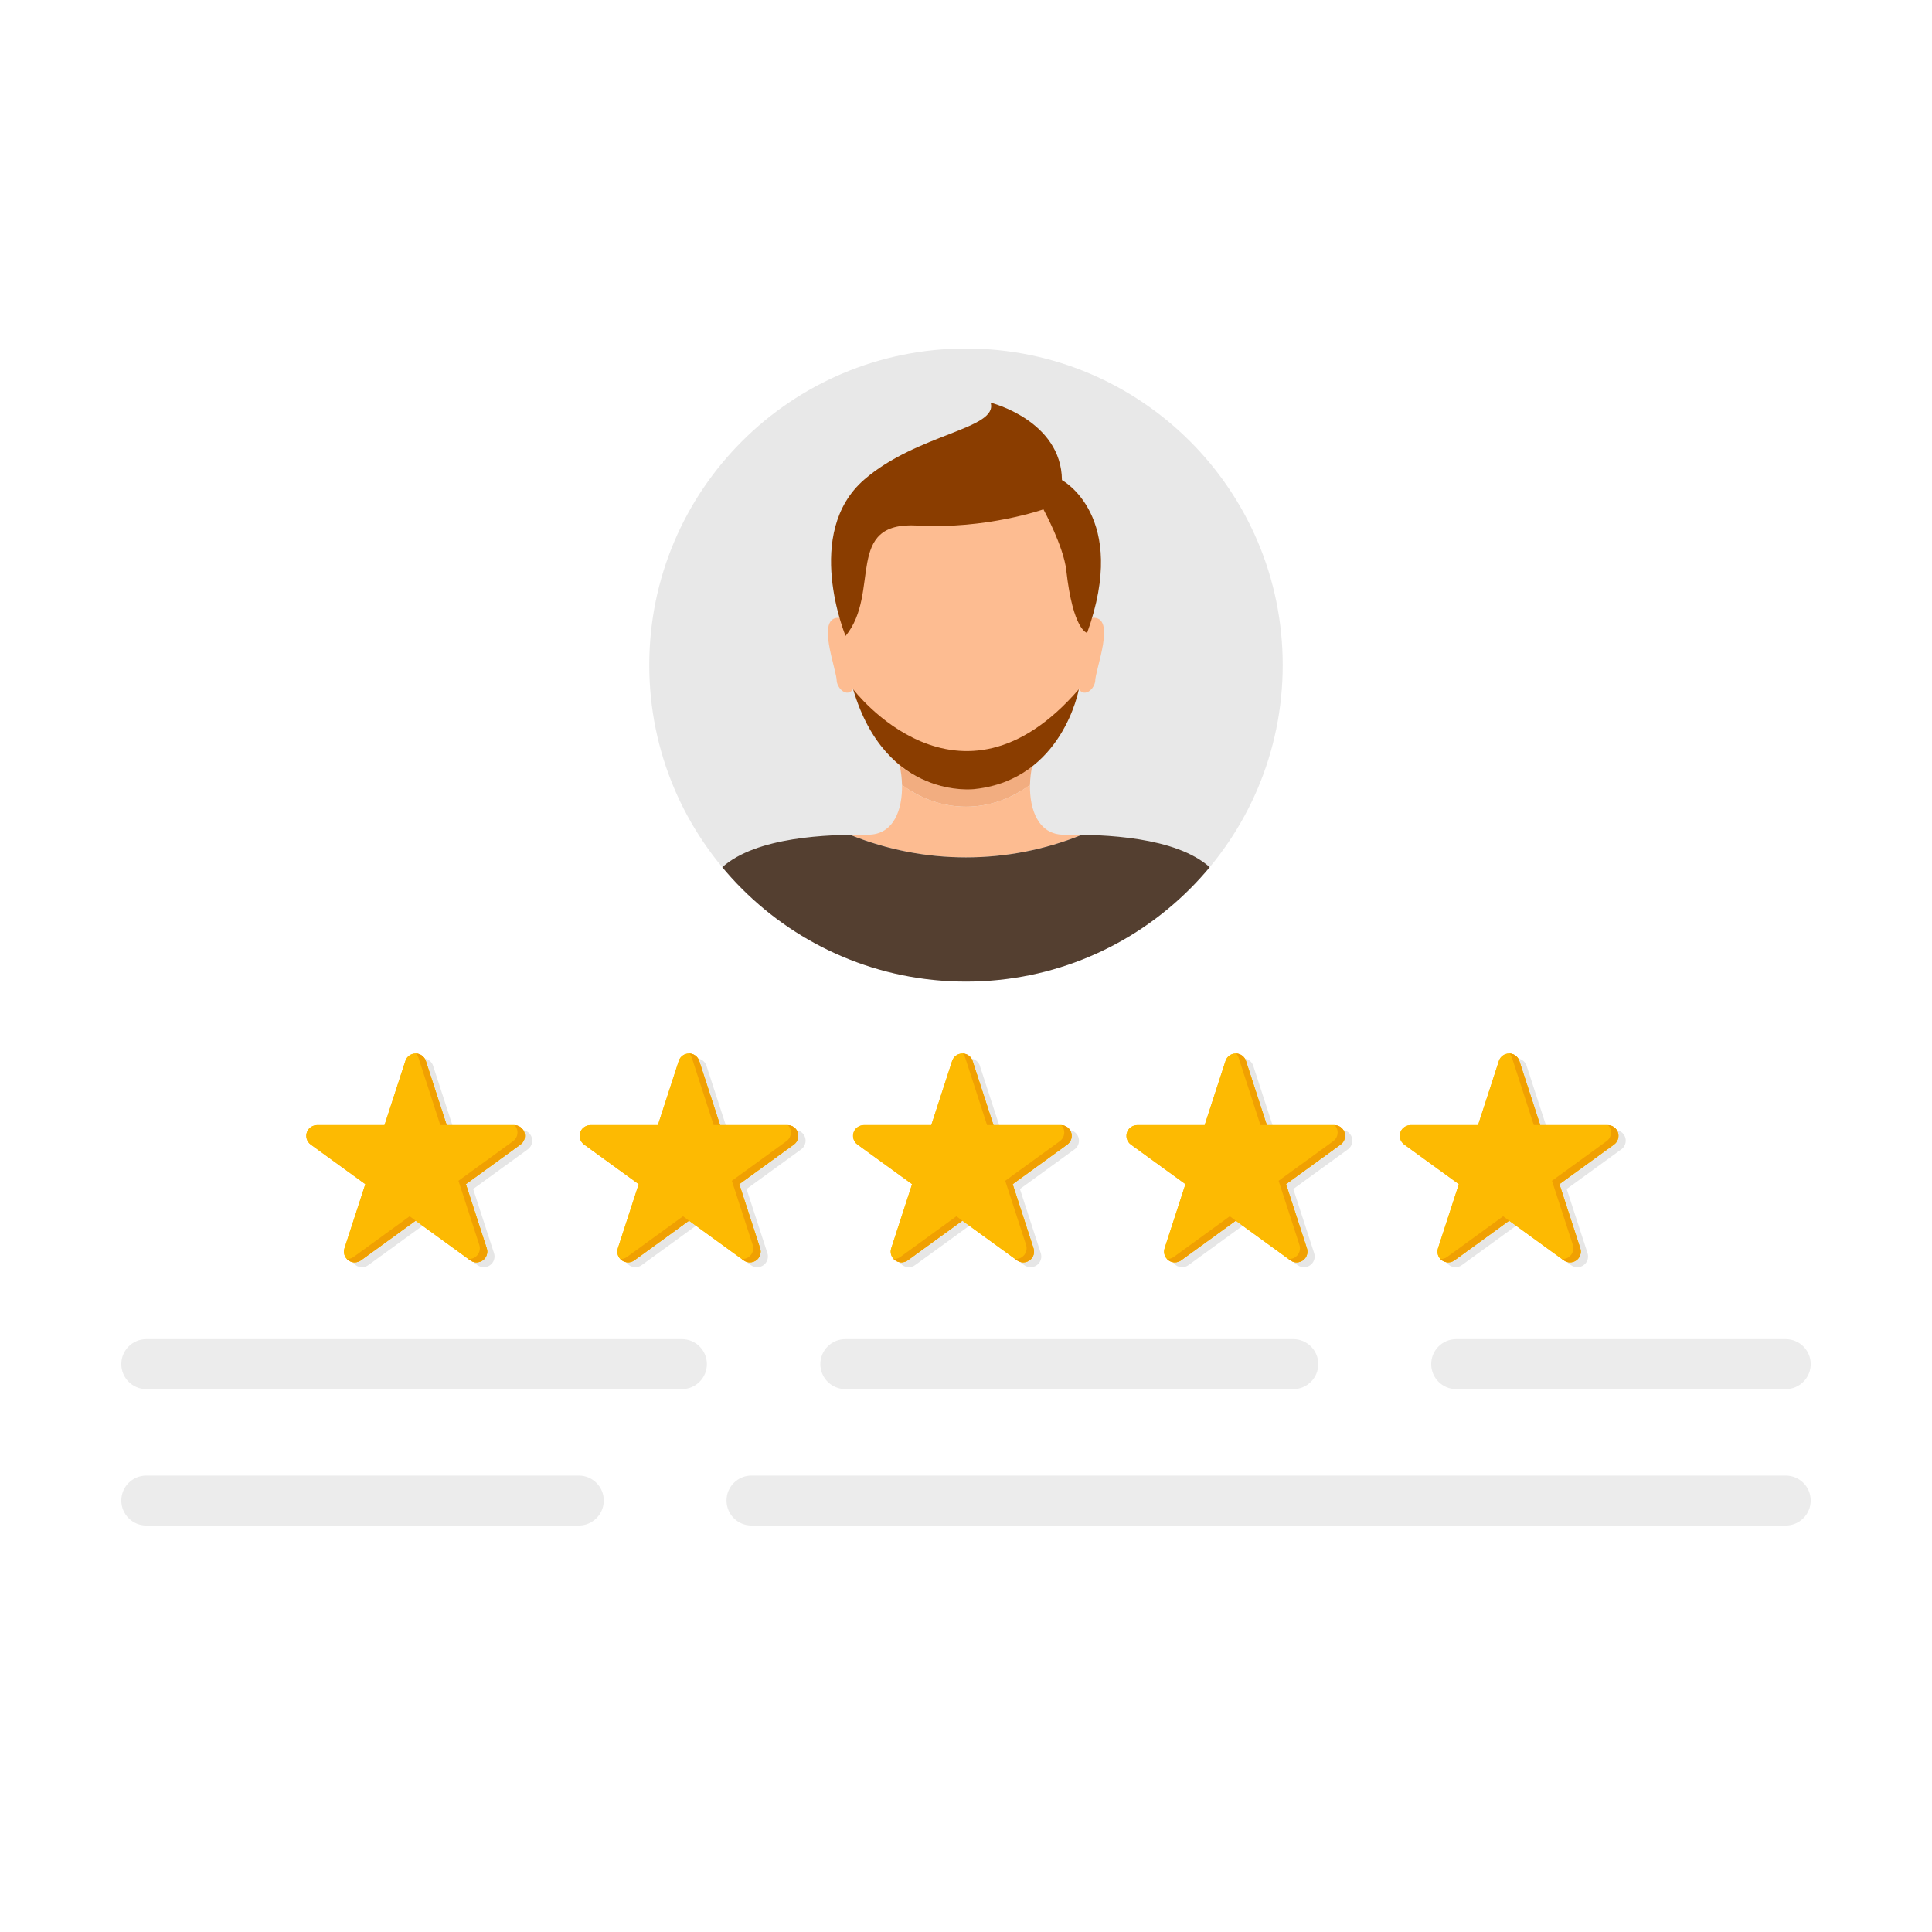 <svg xmlns="http://www.w3.org/2000/svg" xmlns:xlink="http://www.w3.org/1999/xlink" width="800" viewBox="0 0 600 600" height="800" preserveAspectRatio="xMidYMid meet"><defs><clipPath id="687f2d9e67"><path d="M 0 97.75 L 600 97.75 L 600 502 L 0 502 Z M 0 97.75 " clip-rule="nonzero"></path></clipPath><clipPath id="68f80ead70"><path d="M 257 138.5 L 343 138.5 L 343 245.164 L 257 245.164 Z M 257 138.5 " clip-rule="nonzero"></path></clipPath><clipPath id="f0d76fdf85"><path d="M 398.359 206.535 C 398.359 260.828 354.324 304.84 300 304.84 C 245.676 304.84 201.637 260.828 201.637 206.535 C 201.637 152.25 245.676 108.23 300 108.23 C 354.324 108.23 398.359 152.25 398.359 206.535 " clip-rule="nonzero"></path></clipPath><clipPath id="7c743cbd11"><path d="M 279 237 L 321 237 L 321 251 L 279 251 Z M 279 237 " clip-rule="nonzero"></path></clipPath><clipPath id="81642a2882"><path d="M 398.359 206.535 C 398.359 260.828 354.324 304.84 300 304.84 C 245.676 304.84 201.637 260.828 201.637 206.535 C 201.637 152.25 245.676 108.23 300 108.23 C 354.324 108.23 398.359 152.25 398.359 206.535 " clip-rule="nonzero"></path></clipPath><clipPath id="b6da83f077"><path d="M 258.027 125 L 341.973 125 L 341.973 198 L 258.027 198 Z M 258.027 125 " clip-rule="nonzero"></path></clipPath><clipPath id="ddf549005f"><path d="M 398.359 206.535 C 398.359 260.828 354.324 304.84 300 304.84 C 245.676 304.84 201.637 260.828 201.637 206.535 C 201.637 152.25 245.676 108.23 300 108.23 C 354.324 108.23 398.359 152.25 398.359 206.535 " clip-rule="nonzero"></path></clipPath><clipPath id="811c543132"><path d="M 263 243 L 336 243 L 336 266.738 L 263 266.738 Z M 263 243 " clip-rule="nonzero"></path></clipPath><clipPath id="146e67a3bb"><path d="M 398.359 206.535 C 398.359 260.828 354.324 304.84 300 304.84 C 245.676 304.84 201.637 260.828 201.637 206.535 C 201.637 152.25 245.676 108.23 300 108.23 C 354.324 108.23 398.359 152.25 398.359 206.535 " clip-rule="nonzero"></path></clipPath><clipPath id="07db16c277"><path d="M 207.66 259 L 392.34 259 L 392.34 305 L 207.66 305 Z M 207.66 259 " clip-rule="nonzero"></path></clipPath><clipPath id="257a6fda4f"><path d="M 398.359 206.535 C 398.359 260.828 354.324 304.84 300 304.84 C 245.676 304.84 201.637 260.828 201.637 206.535 C 201.637 152.25 245.676 108.23 300 108.23 C 354.324 108.23 398.359 152.25 398.359 206.535 " clip-rule="nonzero"></path></clipPath><clipPath id="1bf272b53a"><path d="M 264.023 214.004 L 335.977 214.004 L 335.977 245.164 L 264.023 245.164 Z M 264.023 214.004 " clip-rule="nonzero"></path></clipPath><clipPath id="82fe183a0e"><path d="M 398.359 206.535 C 398.359 260.828 354.324 304.84 300 304.84 C 245.676 304.84 201.637 260.828 201.637 206.535 C 201.637 152.25 245.676 108.23 300 108.23 C 354.324 108.23 398.359 152.25 398.359 206.535 " clip-rule="nonzero"></path></clipPath></defs><rect x="-60" width="720" fill="#ffffff" y="-60" height="720" fill-opacity="1"></rect><rect x="-60" width="720" fill="#ffffff" y="-60" height="720" fill-opacity="1"></rect><g clip-path="url(#687f2d9e67)"><path fill="#ffffff" d="M 564.836 206.535 L 408.852 206.535 C 408.852 146.457 360.121 97.75 300 97.75 C 239.879 97.75 191.148 146.457 191.148 206.535 L 35.164 206.535 C 15.852 206.535 0.195 222.184 0.195 241.484 L 0.195 467.008 C 0.195 486.305 15.852 501.953 35.164 501.953 L 564.836 501.953 C 584.148 501.953 599.805 486.305 599.805 467.008 L 599.805 241.484 C 599.805 222.184 584.148 206.535 564.836 206.535 " fill-opacity="1" fill-rule="nonzero"></path></g><path fill="#e8e8e8" d="M 398.359 206.535 C 398.359 260.828 354.324 304.84 300 304.84 C 245.676 304.84 201.637 260.828 201.637 206.535 C 201.637 152.25 245.676 108.238 300 108.238 C 354.324 108.238 398.359 152.25 398.359 206.535 " fill-opacity="1" fill-rule="nonzero"></path><g clip-path="url(#68f80ead70)"><g clip-path="url(#f0d76fdf85)"><path fill="#fdbc91" d="M 320.734 237.625 C 327.145 231.824 331.949 223.449 335.043 214.051 C 336.922 216.629 339.77 214.031 340.117 211.625 C 340.086 207.941 346.938 191.227 339.199 191.867 C 339.199 191.867 339.16 191.949 339.102 192.074 C 344.355 120.969 255.59 121.059 260.902 192.109 C 260.832 191.957 260.793 191.867 260.793 191.867 C 253.047 191.25 259.902 207.906 259.867 211.625 C 260.215 214.035 263.074 216.633 264.949 214.039 C 268.047 223.445 272.855 231.824 279.266 237.625 C 285.336 242.328 292.43 245.031 300 245.031 C 307.574 245.031 314.664 242.328 320.734 237.625 " fill-opacity="1" fill-rule="nonzero"></path></g></g><g clip-path="url(#7c743cbd11)"><g clip-path="url(#81642a2882)"><path fill="#f2ad80" d="M 319.871 243.766 C 319.914 241.719 320.16 239.672 320.59 237.762 L 320.734 237.625 C 314.664 242.328 307.574 245.031 300 245.031 C 292.43 245.031 285.336 242.328 279.266 237.625 L 279.41 237.762 C 279.832 239.672 280.082 241.723 280.129 243.766 C 286.004 248.066 292.781 250.527 300 250.527 C 307.219 250.527 313.992 248.066 319.871 243.766 " fill-opacity="1" fill-rule="nonzero"></path></g></g><g clip-path="url(#b6da83f077)"><g clip-path="url(#ddf549005f)"><path fill="#8a3d00" d="M 262.605 197.5 C 262.605 197.5 249.273 165.492 268.422 148.918 C 284.934 134.621 310.09 133.266 307.648 125.055 C 307.648 125.055 329.609 130.535 329.797 149.105 C 329.797 149.105 350.703 160.199 337.617 196.547 C 337.617 196.547 333.242 195.871 331.137 177.074 C 330.309 169.691 324.047 158.18 324.047 158.18 C 324.047 158.18 306.285 164.434 284.852 163.203 C 262.02 161.891 273.68 183.965 262.605 197.5 " fill-opacity="1" fill-rule="nonzero"></path></g></g><g clip-path="url(#811c543132)"><g clip-path="url(#146e67a3bb)"><path fill="#fdbc91" d="M 336 259.246 C 333.891 259.207 331.98 259.215 330.359 259.223 C 322.547 259.227 319.707 251.516 319.871 243.766 C 313.992 248.066 307.219 250.527 300 250.527 C 292.781 250.527 286.004 248.066 280.129 243.766 C 280.293 251.523 277.469 259.215 269.641 259.223 C 268.016 259.215 266.094 259.207 263.98 259.246 C 287.082 268.613 312.918 268.602 336 259.246 " fill-opacity="1" fill-rule="nonzero"></path></g></g><g clip-path="url(#07db16c277)"><g clip-path="url(#257a6fda4f)"><path fill="#543f30" d="M 379.195 273.477 C 371.836 261.398 349.684 259.488 336 259.246 C 312.918 268.602 287.082 268.613 263.98 259.246 C 250.293 259.488 228.16 261.406 220.805 273.477 C 212.312 287.414 207.762 304.84 207.762 304.84 L 392.238 304.84 C 392.238 304.84 387.688 287.414 379.195 273.477 " fill-opacity="1" fill-rule="nonzero"></path></g></g><g clip-path="url(#1bf272b53a)"><g clip-path="url(#82fe183a0e)"><path fill="#8a3d00" d="M 302.727 245.051 C 302.727 245.051 275.125 248.684 264.949 214.039 C 264.949 214.039 297.664 257.27 335.043 214.051 C 335.043 214.051 330.012 242.113 302.727 245.051 " fill-opacity="1" fill-rule="nonzero"></path></g></g><path fill="#ececec" d="M 179.746 473.766 L 45.434 473.766 C 41.148 473.766 37.672 470.293 37.672 466.008 C 37.672 461.719 41.148 458.25 45.434 458.25 L 179.746 458.25 C 184.031 458.25 187.508 461.719 187.508 466.008 C 187.508 470.293 184.031 473.766 179.746 473.766 " fill-opacity="1" fill-rule="nonzero"></path><path fill="#ececec" d="M 554.566 473.766 L 233.387 473.766 C 229.102 473.766 225.625 470.293 225.625 466.008 C 225.625 461.719 229.102 458.25 233.387 458.25 L 554.566 458.25 C 558.852 458.25 562.332 461.719 562.332 466.008 C 562.332 470.293 558.852 473.766 554.566 473.766 " fill-opacity="1" fill-rule="nonzero"></path><path fill="#ececec" d="M 401.633 431.402 L 262.527 431.402 C 258.242 431.402 254.766 427.93 254.766 423.645 C 254.766 419.363 258.242 415.883 262.527 415.883 L 401.633 415.883 C 405.922 415.883 409.402 419.363 409.402 423.645 C 409.402 427.93 405.922 431.402 401.633 431.402 " fill-opacity="1" fill-rule="nonzero"></path><path fill="#ececec" d="M 211.77 431.402 L 45.434 431.402 C 41.148 431.402 37.672 427.93 37.672 423.645 C 37.672 419.363 41.148 415.883 45.434 415.883 L 211.77 415.883 C 216.055 415.883 219.531 419.363 219.531 423.645 C 219.531 427.93 216.055 431.402 211.77 431.402 " fill-opacity="1" fill-rule="nonzero"></path><path fill="#ececec" d="M 554.566 431.402 L 452.234 431.402 C 447.945 431.402 444.473 427.93 444.473 423.645 C 444.473 419.363 447.945 415.883 452.234 415.883 L 554.566 415.883 C 558.852 415.883 562.332 419.363 562.332 423.645 C 562.332 427.93 558.852 431.402 554.566 431.402 " fill-opacity="1" fill-rule="nonzero"></path><path fill="#e6e6e6" d="M 164.578 356.289 L 164.672 356.164 L 164.738 356.066 L 164.816 355.934 L 164.871 355.832 L 164.941 355.695 L 164.996 355.59 L 165.051 355.453 L 165.094 355.34 L 165.137 355.199 L 165.168 355.082 L 165.207 354.938 L 165.23 354.82 L 165.246 354.668 L 165.262 354.555 L 165.27 354.395 L 165.273 354.281 L 165.27 354.113 L 165.27 354.012 L 165.246 353.805 L 165.238 353.738 L 165.188 353.469 L 165.168 353.398 L 165.117 353.215 L 165.113 353.199 L 165.078 353.113 L 165.008 352.938 L 165 352.91 L 164.953 352.812 L 164.906 352.711 L 164.844 352.605 L 164.77 352.48 L 164.746 352.441 C 164.16 351.539 163.172 350.953 162.066 350.91 L 162.07 350.918 L 161.855 350.91 L 140.988 350.91 L 140.977 350.902 L 134.504 330.988 L 134.414 330.738 L 134.301 330.5 L 134.25 330.41 L 134.176 330.273 L 134.113 330.184 L 134.031 330.066 L 133.961 329.973 L 133.875 329.863 L 133.793 329.773 L 133.703 329.672 L 133.613 329.586 L 133.516 329.5 L 133.422 329.422 L 133.316 329.34 L 133.215 329.27 L 133.105 329.199 L 133 329.133 L 132.887 329.07 L 132.773 329.016 L 132.656 328.961 L 132.535 328.914 L 132.418 328.871 L 132.297 328.828 L 132.172 328.793 L 132.043 328.762 L 131.918 328.738 L 131.785 328.723 L 131.66 328.703 L 131.527 328.691 L 131.457 328.688 L 131.332 328.684 C 129.883 328.684 128.602 329.617 128.156 330.988 L 121.684 350.902 L 121.672 350.91 L 100.805 350.91 C 99.457 350.91 98.199 351.676 97.66 352.91 C 97.027 354.363 97.5 356.035 98.758 356.945 L 115.711 369.254 L 115.715 369.266 L 109.234 389.18 C 108.855 390.355 109.16 391.621 109.984 392.5 L 110.004 392.516 L 110.164 392.672 L 110.219 392.723 L 110.449 392.906 C 111.621 393.758 113.203 393.758 114.375 392.906 L 131.324 380.602 L 131.336 380.602 L 147.715 392.492 L 148.285 392.906 C 148.871 393.332 149.559 393.547 150.246 393.547 C 150.938 393.547 151.625 393.332 152.211 392.906 C 153.383 392.059 153.867 390.551 153.422 389.18 L 146.949 369.266 L 146.949 369.254 L 163.902 356.945 L 164.117 356.77 L 164.188 356.707 L 164.32 356.582 L 164.395 356.5 L 164.508 356.379 L 164.578 356.289 " fill-opacity="1" fill-rule="nonzero"></path><path fill="#fdba02" d="M 162.738 351.406 C 162.203 350.172 160.941 349.406 159.594 349.406 L 138.73 349.406 L 138.719 349.398 L 132.242 329.484 C 131.797 328.113 130.516 327.18 129.07 327.18 C 127.621 327.18 126.344 328.113 125.895 329.484 L 119.418 349.398 L 119.41 349.406 L 98.547 349.406 C 97.195 349.406 95.938 350.172 95.398 351.406 C 94.77 352.859 95.238 354.531 96.5 355.445 L 113.445 367.746 L 113.453 367.762 L 106.977 387.672 C 106.527 389.047 107.02 390.555 108.188 391.402 C 109.355 392.25 110.941 392.25 112.113 391.402 L 129.066 379.094 L 129.074 379.094 L 146.027 391.402 C 146.609 391.828 147.297 392.039 147.984 392.039 C 148.672 392.039 149.363 391.828 149.949 391.402 C 151.117 390.555 151.605 389.047 151.16 387.672 L 144.688 367.762 L 144.691 367.746 L 161.641 355.445 C 162.895 354.531 163.367 352.859 162.738 351.406 " fill-opacity="1" fill-rule="nonzero"></path><path fill="#fdba02" d="M 162.738 351.406 C 162.203 350.172 160.941 349.406 159.594 349.406 L 138.73 349.406 L 138.719 349.398 L 132.242 329.484 C 131.797 328.113 130.516 327.18 129.07 327.18 C 127.621 327.18 126.344 328.113 125.895 329.484 L 119.418 349.398 L 119.41 349.406 L 98.547 349.406 C 97.195 349.406 95.938 350.172 95.398 351.406 C 94.77 352.859 95.238 354.531 96.5 355.445 L 113.445 367.746 L 113.453 367.762 L 106.977 387.672 C 106.527 389.047 107.02 390.555 108.188 391.402 C 109.355 392.25 110.941 392.25 112.113 391.402 L 129.066 379.094 L 129.074 379.094 L 146.027 391.402 C 146.609 391.828 147.297 392.039 147.984 392.039 C 148.672 392.039 149.363 391.828 149.949 391.402 C 151.117 390.555 151.605 389.047 151.16 387.672 L 144.688 367.762 L 144.691 367.746 L 161.641 355.445 C 162.895 354.531 163.367 352.859 162.738 351.406 " fill-opacity="1" fill-rule="nonzero"></path><path fill="#f0a002" d="M 127.219 377.719 L 109.812 390.359 C 109.191 390.809 108.453 391.02 107.723 390.996 C 107.863 391.141 108.016 391.281 108.188 391.402 C 109.355 392.25 110.941 392.25 112.113 391.402 L 129.07 379.09 L 127.219 377.719 " fill-opacity="1" fill-rule="nonzero"></path><path fill="#f0a002" d="M 129.941 328.441 L 136.738 349.41 L 138.719 349.406 L 132.242 329.484 C 131.809 328.148 130.59 327.238 129.195 327.184 C 129.527 327.531 129.785 327.961 129.941 328.441 " fill-opacity="1" fill-rule="nonzero"></path><path fill="#f0a002" d="M 162.855 351.711 C 162.418 350.379 161.199 349.461 159.809 349.41 C 160.137 349.762 160.398 350.188 160.555 350.668 C 161 352.039 160.512 353.547 159.34 354.395 L 142.383 366.707 L 148.859 386.629 C 149.312 388.004 148.82 389.508 147.648 390.359 C 147.062 390.785 146.375 390.996 145.684 390.996 L 145.449 390.984 L 146.027 391.402 C 146.609 391.828 147.297 392.039 147.984 392.039 C 148.672 392.039 149.363 391.828 149.949 391.402 C 151.117 390.555 151.605 389.047 151.16 387.672 L 144.684 367.75 L 161.641 355.445 C 162.812 354.59 163.297 353.09 162.855 351.711 " fill-opacity="1" fill-rule="nonzero"></path><path fill="#e6e6e6" d="M 249.477 356.289 L 249.57 356.164 L 249.637 356.066 L 249.719 355.934 L 249.773 355.832 L 249.844 355.695 L 249.895 355.59 L 249.953 355.453 L 249.992 355.34 L 250.035 355.199 L 250.07 355.082 L 250.105 354.938 L 250.129 354.82 L 250.148 354.668 L 250.164 354.555 L 250.172 354.395 L 250.176 354.281 L 250.172 354.113 L 250.172 354.012 L 250.148 353.805 L 250.141 353.738 L 250.086 353.469 L 250.07 353.398 L 250.016 353.215 L 250.008 353.199 L 249.977 353.113 L 249.91 352.938 L 249.898 352.91 L 249.852 352.812 L 249.805 352.711 L 249.746 352.605 L 249.672 352.48 L 249.648 352.441 C 249.062 351.539 248.074 350.953 246.969 350.91 L 246.973 350.918 L 246.758 350.91 L 225.887 350.91 L 225.879 350.902 L 219.402 330.988 L 219.316 330.738 L 219.203 330.5 L 219.152 330.41 L 219.078 330.273 L 219.016 330.184 L 218.93 330.066 L 218.859 329.973 L 218.773 329.863 L 218.691 329.773 L 218.602 329.672 L 218.516 329.586 L 218.414 329.5 L 218.32 329.422 L 218.219 329.34 L 218.117 329.27 L 218.008 329.199 L 217.902 329.133 L 217.789 329.07 L 217.676 329.016 L 217.559 328.961 L 217.438 328.914 L 217.32 328.871 L 217.191 328.828 L 217.07 328.793 L 216.945 328.762 L 216.816 328.738 L 216.688 328.723 L 216.562 328.703 L 216.43 328.691 L 216.359 328.688 L 216.227 328.684 C 214.785 328.684 213.5 329.617 213.059 330.988 L 206.582 350.902 L 206.574 350.91 L 185.703 350.91 C 184.355 350.91 183.102 351.676 182.562 352.91 C 181.93 354.363 182.402 356.035 183.656 356.945 L 200.609 369.254 L 200.609 369.266 L 194.137 389.18 C 193.758 390.355 194.062 391.621 194.887 392.5 L 194.906 392.516 L 195.062 392.672 L 195.121 392.723 L 195.348 392.906 C 196.52 393.758 198.105 393.758 199.273 392.906 L 216.223 380.602 L 216.238 380.602 L 232.613 392.492 L 233.188 392.906 C 233.77 393.332 234.461 393.547 235.148 393.547 C 235.836 393.547 236.527 393.332 237.109 392.906 C 238.277 392.059 238.77 390.551 238.324 389.18 L 231.852 369.266 L 231.852 369.254 L 248.805 356.945 L 249.02 356.77 L 249.09 356.707 L 249.219 356.582 L 249.297 356.5 L 249.406 356.379 L 249.477 356.289 " fill-opacity="1" fill-rule="nonzero"></path><path fill="#fdba02" d="M 247.637 351.406 C 247.102 350.172 245.844 349.406 244.492 349.406 L 223.629 349.406 L 223.621 349.398 L 217.141 329.484 C 216.695 328.113 215.418 327.18 213.969 327.18 C 212.523 327.18 211.238 328.113 210.793 329.484 L 204.32 349.398 L 204.312 349.406 L 183.445 349.406 C 182.098 349.406 180.836 350.172 180.297 351.406 C 179.672 352.859 180.141 354.531 181.398 355.445 L 198.348 367.746 L 198.352 367.762 L 191.879 387.672 C 191.43 389.047 191.922 390.555 193.09 391.402 C 194.258 392.25 195.84 392.25 197.012 391.402 L 213.965 379.094 L 213.977 379.094 L 230.922 391.402 C 231.508 391.828 232.199 392.039 232.887 392.039 C 233.574 392.039 234.262 391.828 234.848 391.402 C 236.02 390.555 236.508 389.047 236.062 387.672 L 229.59 367.762 L 229.594 367.746 L 246.543 355.445 C 247.797 354.531 248.27 352.859 247.637 351.406 " fill-opacity="1" fill-rule="nonzero"></path><path fill="#fdba02" d="M 247.637 351.406 C 247.102 350.172 245.844 349.406 244.492 349.406 L 223.629 349.406 L 223.621 349.398 L 217.141 329.484 C 216.695 328.113 215.418 327.18 213.969 327.18 C 212.523 327.18 211.238 328.113 210.793 329.484 L 204.32 349.398 L 204.312 349.406 L 183.445 349.406 C 182.098 349.406 180.836 350.172 180.297 351.406 C 179.672 352.859 180.141 354.531 181.398 355.445 L 198.348 367.746 L 198.352 367.762 L 191.879 387.672 C 191.43 389.047 191.922 390.555 193.09 391.402 C 194.258 392.25 195.84 392.25 197.012 391.402 L 213.965 379.094 L 213.977 379.094 L 230.922 391.402 C 231.508 391.828 232.199 392.039 232.887 392.039 C 233.574 392.039 234.262 391.828 234.848 391.402 C 236.02 390.555 236.508 389.047 236.062 387.672 L 229.59 367.762 L 229.594 367.746 L 246.543 355.445 C 247.797 354.531 248.27 352.859 247.637 351.406 " fill-opacity="1" fill-rule="nonzero"></path><path fill="#f0a002" d="M 212.121 377.719 L 194.711 390.359 C 194.094 390.809 193.355 391.02 192.625 390.996 C 192.766 391.141 192.918 391.281 193.09 391.402 C 194.258 392.25 195.84 392.25 197.012 391.402 L 213.969 379.09 L 212.121 377.719 " fill-opacity="1" fill-rule="nonzero"></path><path fill="#f0a002" d="M 214.84 328.441 L 221.637 349.41 L 223.621 349.406 L 217.141 329.484 C 216.711 328.148 215.492 327.238 214.098 327.184 C 214.43 327.531 214.688 327.961 214.84 328.441 " fill-opacity="1" fill-rule="nonzero"></path><path fill="#f0a002" d="M 247.754 351.711 C 247.32 350.379 246.102 349.461 244.711 349.41 C 245.039 349.762 245.301 350.188 245.453 350.668 C 245.898 352.039 245.414 353.547 244.242 354.395 L 227.285 366.707 L 233.762 386.629 C 234.207 388.004 233.719 389.508 232.547 390.359 C 231.965 390.785 231.273 390.996 230.586 390.996 L 230.352 390.984 L 230.922 391.402 C 231.508 391.828 232.199 392.039 232.887 392.039 C 233.574 392.039 234.262 391.828 234.848 391.402 C 236.02 390.555 236.508 389.047 236.062 387.672 L 229.582 367.75 L 246.543 355.445 C 247.711 354.59 248.199 353.09 247.754 351.711 " fill-opacity="1" fill-rule="nonzero"></path><path fill="#e6e6e6" d="M 334.379 356.289 L 334.473 356.164 L 334.539 356.066 L 334.617 355.934 L 334.676 355.832 L 334.746 355.695 L 334.797 355.59 L 334.852 355.453 L 334.895 355.34 L 334.938 355.199 L 334.969 355.082 L 335.004 354.938 L 335.031 354.82 L 335.051 354.668 L 335.062 354.555 L 335.074 354.395 L 335.078 354.281 L 335.074 354.113 L 335.066 354.012 L 335.051 353.805 L 335.039 353.738 L 334.988 353.469 L 334.965 353.398 L 334.914 353.215 L 334.91 353.199 L 334.879 353.113 L 334.809 352.938 L 334.801 352.91 L 334.754 352.812 L 334.703 352.711 L 334.645 352.605 L 334.57 352.48 L 334.547 352.441 C 333.961 351.539 332.969 350.953 331.867 350.91 L 331.871 350.918 L 331.656 350.91 L 310.789 350.91 L 310.777 350.902 L 304.305 330.988 L 304.215 330.738 L 304.172 330.66 L 304.105 330.5 L 304.051 330.41 L 303.977 330.273 L 303.918 330.184 L 303.832 330.066 L 303.762 329.973 L 303.672 329.863 L 303.594 329.773 L 303.504 329.672 L 303.414 329.586 L 303.316 329.5 L 303.223 329.422 L 303.121 329.34 L 302.91 329.199 L 302.801 329.133 L 302.688 329.07 L 302.57 329.016 L 302.461 328.961 L 302.336 328.914 L 302.219 328.871 L 302.094 328.828 L 301.973 328.793 L 301.844 328.762 L 301.719 328.738 L 301.59 328.723 L 301.461 328.703 L 301.324 328.691 L 301.262 328.688 L 301.129 328.684 C 299.688 328.684 298.402 329.617 297.957 330.988 L 291.484 350.902 L 291.473 350.91 L 270.605 350.91 C 269.258 350.91 268 351.676 267.461 352.91 C 266.828 354.363 267.301 356.035 268.559 356.945 L 285.512 369.254 L 285.512 369.266 L 279.035 389.18 C 278.656 390.355 278.961 391.621 279.785 392.5 L 279.805 392.516 L 279.965 392.672 L 280.02 392.723 L 280.25 392.906 C 281.422 393.758 283.004 393.758 284.176 392.906 L 301.125 380.602 L 301.137 380.602 L 317.516 392.492 L 318.086 392.906 C 318.672 393.332 319.359 393.547 320.051 393.547 C 320.738 393.547 321.426 393.332 322.012 392.906 C 323.18 392.059 323.672 390.551 323.223 389.18 L 316.75 369.266 L 316.75 369.254 L 333.703 356.945 L 333.922 356.77 L 333.992 356.707 L 334.121 356.582 L 334.195 356.5 L 334.305 356.379 L 334.379 356.289 " fill-opacity="1" fill-rule="nonzero"></path><path fill="#fdba02" d="M 332.539 351.406 C 332.004 350.172 330.742 349.406 329.395 349.406 L 308.527 349.406 L 308.52 349.398 L 302.043 329.484 C 301.598 328.113 300.32 327.18 298.871 327.18 C 297.422 327.18 296.141 328.113 295.695 329.484 L 289.223 349.398 L 289.211 349.406 L 268.348 349.406 C 267 349.406 265.738 350.172 265.199 351.406 C 264.566 352.859 265.039 354.531 266.297 355.445 L 283.25 367.746 L 283.254 367.762 L 276.777 387.672 C 276.328 389.047 276.82 390.555 277.988 391.402 C 279.16 392.25 280.742 392.25 281.914 391.402 L 298.867 379.094 L 298.875 379.094 L 315.824 391.402 C 316.41 391.828 317.098 392.039 317.785 392.039 C 318.477 392.039 319.164 391.828 319.75 391.402 C 320.922 390.555 321.406 389.047 320.961 387.672 L 314.488 367.762 L 314.492 367.746 L 331.441 355.445 C 332.699 354.531 333.172 352.859 332.539 351.406 " fill-opacity="1" fill-rule="nonzero"></path><path fill="#fdba02" d="M 332.539 351.406 C 332.004 350.172 330.742 349.406 329.395 349.406 L 308.527 349.406 L 308.52 349.398 L 302.043 329.484 C 301.598 328.113 300.32 327.18 298.871 327.18 C 297.422 327.18 296.141 328.113 295.695 329.484 L 289.223 349.398 L 289.211 349.406 L 268.348 349.406 C 267 349.406 265.738 350.172 265.199 351.406 C 264.566 352.859 265.039 354.531 266.297 355.445 L 283.25 367.746 L 283.254 367.762 L 276.777 387.672 C 276.328 389.047 276.82 390.555 277.988 391.402 C 279.16 392.25 280.742 392.25 281.914 391.402 L 298.867 379.094 L 298.875 379.094 L 315.824 391.402 C 316.41 391.828 317.098 392.039 317.785 392.039 C 318.477 392.039 319.164 391.828 319.75 391.402 C 320.922 390.555 321.406 389.047 320.961 387.672 L 314.488 367.762 L 314.492 367.746 L 331.441 355.445 C 332.699 354.531 333.172 352.859 332.539 351.406 " fill-opacity="1" fill-rule="nonzero"></path><path fill="#f0a002" d="M 297.02 377.719 L 279.613 390.359 C 278.992 390.809 278.254 391.02 277.523 390.996 C 277.664 391.141 277.82 391.281 277.988 391.402 C 279.16 392.25 280.742 392.25 281.914 391.402 L 298.871 379.09 L 297.02 377.719 " fill-opacity="1" fill-rule="nonzero"></path><path fill="#f0a002" d="M 299.742 328.441 L 306.539 349.41 L 308.52 349.406 L 302.043 329.484 C 301.613 328.148 300.391 327.238 298.996 327.184 C 299.332 327.531 299.586 327.961 299.742 328.441 " fill-opacity="1" fill-rule="nonzero"></path><path fill="#f0a002" d="M 332.656 351.711 C 332.219 350.379 331 349.461 329.605 349.41 C 329.938 349.762 330.199 350.188 330.355 350.668 C 330.801 352.039 330.312 353.547 329.141 354.395 L 312.184 366.707 L 318.664 386.629 C 319.109 388.004 318.621 389.508 317.449 390.359 C 316.863 390.785 316.176 390.996 315.488 390.996 L 315.254 390.984 L 315.824 391.402 C 316.41 391.828 317.098 392.039 317.785 392.039 C 318.477 392.039 319.164 391.828 319.75 391.402 C 320.922 390.555 321.406 389.047 320.961 387.672 L 314.484 367.75 L 331.441 355.445 C 332.613 354.59 333.102 353.09 332.656 351.711 " fill-opacity="1" fill-rule="nonzero"></path><path fill="#e6e6e6" d="M 419.281 356.289 L 419.375 356.164 L 419.438 356.066 L 419.52 355.934 L 419.574 355.832 L 419.645 355.695 L 419.695 355.59 L 419.754 355.453 L 419.797 355.34 L 419.836 355.199 L 419.871 355.082 L 419.902 354.938 L 419.93 354.82 L 419.949 354.668 L 419.965 354.555 L 419.973 354.395 L 419.977 354.281 L 419.973 354.113 L 419.969 354.012 L 419.949 353.805 L 419.941 353.738 L 419.891 353.469 L 419.867 353.398 L 419.812 353.215 L 419.809 353.199 L 419.781 353.113 L 419.711 352.938 L 419.703 352.91 L 419.656 352.812 L 419.602 352.711 L 419.547 352.605 L 419.473 352.48 L 419.449 352.441 C 418.863 351.539 417.871 350.953 416.77 350.91 L 416.773 350.918 L 416.559 350.91 L 395.688 350.91 L 395.68 350.902 L 389.207 330.988 L 389.117 330.738 L 389.074 330.66 L 389.004 330.5 L 388.953 330.41 L 388.879 330.273 L 388.816 330.184 L 388.734 330.066 L 388.664 329.973 L 388.574 329.863 L 388.492 329.773 L 388.406 329.672 L 388.316 329.586 L 388.219 329.5 L 388.117 329.422 L 388.016 329.34 L 387.918 329.27 L 387.809 329.199 L 387.703 329.133 L 387.59 329.07 L 387.473 329.016 L 387.359 328.961 L 387.238 328.914 L 387.121 328.871 L 387 328.828 L 386.871 328.793 L 386.746 328.762 L 386.621 328.738 L 386.488 328.723 L 386.363 328.703 L 386.227 328.691 L 386.16 328.688 L 386.031 328.684 C 384.586 328.684 383.305 329.617 382.859 330.988 L 376.379 350.902 L 376.375 350.91 L 355.508 350.91 C 354.156 350.91 352.902 351.676 352.363 352.91 C 351.73 354.363 352.203 356.035 353.457 356.945 L 370.41 369.254 L 370.41 369.266 L 363.938 389.18 C 363.559 390.355 363.863 391.621 364.688 392.5 L 364.684 392.5 L 364.707 392.516 L 364.867 392.672 L 364.922 392.723 L 365.152 392.906 C 366.324 393.758 367.906 393.758 369.078 392.906 L 386.023 380.602 L 386.039 380.602 L 402.414 392.492 L 402.988 392.906 C 403.574 393.332 404.262 393.547 404.949 393.547 C 405.641 393.547 406.328 393.332 406.914 392.906 C 408.086 392.059 408.57 390.551 408.121 389.18 L 401.652 369.266 L 401.652 369.254 L 418.605 356.945 L 418.824 356.77 L 419.023 356.582 L 419.098 356.5 L 419.203 356.379 L 419.281 356.289 " fill-opacity="1" fill-rule="nonzero"></path><path fill="#fdba02" d="M 417.438 351.406 C 416.898 350.172 415.645 349.406 414.297 349.406 L 393.426 349.406 L 393.418 349.398 L 386.941 329.484 C 386.5 328.113 385.219 327.18 383.773 327.18 C 382.324 327.18 381.039 328.113 380.598 329.484 L 374.121 349.398 L 374.113 349.406 L 353.242 349.406 C 351.898 349.406 350.641 350.172 350.102 351.406 C 349.473 352.859 349.941 354.531 351.195 355.445 L 368.148 367.746 L 368.152 367.762 L 361.68 387.672 C 361.23 389.047 361.723 390.555 362.887 391.402 C 364.059 392.25 365.645 392.25 366.812 391.402 L 383.766 379.094 L 383.777 379.094 L 400.727 391.402 C 401.309 391.828 402 392.039 402.688 392.039 C 403.375 392.039 404.066 391.828 404.652 391.402 C 405.82 390.555 406.309 389.047 405.863 387.672 L 399.391 367.762 L 399.395 367.746 L 416.344 355.445 C 417.598 354.531 418.07 352.859 417.438 351.406 " fill-opacity="1" fill-rule="nonzero"></path><path fill="#fdba02" d="M 417.438 351.406 C 416.898 350.172 415.645 349.406 414.297 349.406 L 393.426 349.406 L 393.418 349.398 L 386.941 329.484 C 386.5 328.113 385.219 327.18 383.773 327.18 C 382.324 327.18 381.039 328.113 380.598 329.484 L 374.121 349.398 L 374.113 349.406 L 353.242 349.406 C 351.898 349.406 350.641 350.172 350.102 351.406 C 349.473 352.859 349.941 354.531 351.195 355.445 L 368.148 367.746 L 368.152 367.762 L 361.68 387.672 C 361.23 389.047 361.723 390.555 362.887 391.402 C 364.059 392.25 365.645 392.25 366.812 391.402 L 383.766 379.094 L 383.777 379.094 L 400.727 391.402 C 401.309 391.828 402 392.039 402.688 392.039 C 403.375 392.039 404.066 391.828 404.652 391.402 C 405.82 390.555 406.309 389.047 405.863 387.672 L 399.391 367.762 L 399.395 367.746 L 416.344 355.445 C 417.598 354.531 418.07 352.859 417.438 351.406 " fill-opacity="1" fill-rule="nonzero"></path><path fill="#f0a002" d="M 381.922 377.719 L 364.516 390.359 C 363.891 390.809 363.156 391.02 362.426 390.996 C 362.566 391.141 362.719 391.281 362.887 391.402 C 364.059 392.25 365.645 392.25 366.812 391.402 L 383.773 379.09 L 381.922 377.719 " fill-opacity="1" fill-rule="nonzero"></path><path fill="#f0a002" d="M 384.648 328.441 L 391.441 349.41 L 393.422 349.406 L 386.941 329.484 C 386.512 328.148 385.289 327.238 383.898 327.184 C 384.23 327.531 384.488 327.961 384.648 328.441 " fill-opacity="1" fill-rule="nonzero"></path><path fill="#f0a002" d="M 417.555 351.711 C 417.121 350.379 415.902 349.461 414.508 349.41 C 414.84 349.762 415.102 350.188 415.258 350.668 C 415.699 352.039 415.215 353.547 414.043 354.395 L 397.086 366.707 L 403.562 386.629 C 404.008 388.004 403.523 389.508 402.352 390.359 C 401.766 390.785 401.078 390.996 400.387 390.996 L 400.152 390.984 L 400.727 391.402 C 401.309 391.828 402 392.039 402.688 392.039 C 403.375 392.039 404.066 391.828 404.652 391.402 C 405.82 390.555 406.309 389.047 405.863 387.672 L 399.387 367.75 L 416.344 355.445 C 417.516 354.59 418 353.09 417.555 351.711 " fill-opacity="1" fill-rule="nonzero"></path><path fill="#e6e6e6" d="M 504.18 356.289 L 504.273 356.164 L 504.34 356.066 L 504.418 355.934 L 504.477 355.832 L 504.547 355.695 L 504.594 355.59 L 504.652 355.453 L 504.738 355.199 L 504.77 355.082 L 504.805 354.938 L 504.832 354.82 L 504.852 354.668 L 504.863 354.555 L 504.875 354.395 L 504.879 354.281 L 504.875 354.113 L 504.875 354.012 L 504.852 353.805 L 504.84 353.738 L 504.789 353.469 L 504.77 353.398 L 504.719 353.215 L 504.711 353.199 L 504.684 353.113 L 504.613 352.938 L 504.602 352.91 L 504.555 352.812 L 504.504 352.711 L 504.449 352.605 L 504.371 352.48 L 504.344 352.441 C 503.766 351.539 502.777 350.953 501.672 350.91 L 501.676 350.918 L 501.453 350.91 L 480.59 350.91 L 480.582 350.902 L 474.105 330.988 L 474.012 330.738 L 473.977 330.66 L 473.906 330.5 L 473.855 330.41 L 473.777 330.273 L 473.715 330.184 L 473.633 330.066 L 473.562 329.973 L 473.473 329.863 L 473.395 329.773 L 473.305 329.672 L 473.215 329.586 L 473.117 329.5 L 473.02 329.422 L 472.918 329.34 L 472.82 329.27 L 472.711 329.199 L 472.602 329.133 L 472.492 329.07 L 472.375 329.016 L 472.262 328.961 L 472.141 328.914 L 472.016 328.871 L 471.898 328.828 L 471.773 328.793 L 471.648 328.762 L 471.52 328.738 L 471.391 328.723 L 471.262 328.703 L 471.129 328.691 L 471.062 328.688 L 470.93 328.684 C 469.488 328.684 468.203 329.617 467.758 330.988 L 461.281 350.902 L 461.27 350.91 L 440.406 350.91 C 439.059 350.91 437.797 351.676 437.262 352.91 C 436.633 354.363 437.105 356.035 438.359 356.945 L 455.312 369.254 L 455.312 369.266 L 448.84 389.18 C 448.461 390.355 448.766 391.621 449.59 392.5 L 449.582 392.5 L 449.605 392.516 L 449.766 392.672 L 449.824 392.723 L 450.051 392.906 C 451.223 393.758 452.805 393.758 453.977 392.906 L 470.926 380.602 L 470.934 380.602 L 487.316 392.492 L 487.887 392.906 C 488.473 393.332 489.164 393.547 489.852 393.547 C 490.539 393.547 491.227 393.332 491.812 392.906 C 492.984 392.059 493.473 390.551 493.027 389.18 L 486.555 369.266 L 486.555 369.254 L 503.5 356.945 L 503.723 356.77 L 503.793 356.707 L 503.922 356.582 L 504 356.5 L 504.105 356.379 L 504.18 356.289 " fill-opacity="1" fill-rule="nonzero"></path><path fill="#fdba02" d="M 502.34 351.406 C 501.801 350.172 500.547 349.406 499.195 349.406 L 478.328 349.406 L 478.316 349.398 L 471.844 329.484 C 471.398 328.113 470.117 327.18 468.672 327.18 C 467.227 327.18 465.945 328.113 465.496 329.484 L 459.023 349.398 L 459.012 349.406 L 438.145 349.406 C 436.801 349.406 435.539 350.172 435 351.406 C 434.375 352.859 434.84 354.531 436.098 355.445 L 453.051 367.746 L 453.055 367.762 L 446.582 387.672 C 446.133 389.047 446.625 390.555 447.789 391.402 C 448.961 392.25 450.543 392.25 451.715 391.402 L 468.664 379.094 L 468.676 379.094 L 485.625 391.402 C 486.211 391.828 486.898 392.039 487.59 392.039 C 488.277 392.039 488.965 391.828 489.551 391.402 C 490.723 390.555 491.211 389.047 490.766 387.672 L 484.289 367.762 L 484.297 367.746 L 501.242 355.445 C 502.5 354.531 502.973 352.859 502.34 351.406 " fill-opacity="1" fill-rule="nonzero"></path><path fill="#fdba02" d="M 502.34 351.406 C 501.801 350.172 500.547 349.406 499.195 349.406 L 478.328 349.406 L 478.316 349.398 L 471.844 329.484 C 471.398 328.113 470.117 327.18 468.672 327.18 C 467.227 327.18 465.945 328.113 465.496 329.484 L 459.023 349.398 L 459.012 349.406 L 438.145 349.406 C 436.801 349.406 435.539 350.172 435 351.406 C 434.375 352.859 434.84 354.531 436.098 355.445 L 453.051 367.746 L 453.055 367.762 L 446.582 387.672 C 446.133 389.047 446.625 390.555 447.789 391.402 C 448.961 392.25 450.543 392.25 451.715 391.402 L 468.664 379.094 L 468.676 379.094 L 485.625 391.402 C 486.211 391.828 486.898 392.039 487.59 392.039 C 488.277 392.039 488.965 391.828 489.551 391.402 C 490.723 390.555 491.211 389.047 490.766 387.672 L 484.289 367.762 L 484.297 367.746 L 501.242 355.445 C 502.5 354.531 502.973 352.859 502.34 351.406 " fill-opacity="1" fill-rule="nonzero"></path><path fill="#f0a002" d="M 466.816 377.719 L 449.414 390.359 C 448.793 390.809 448.055 391.02 447.324 390.996 C 447.465 391.141 447.621 391.281 447.789 391.402 C 448.961 392.25 450.543 392.25 451.715 391.402 L 468.672 379.09 L 466.816 377.719 " fill-opacity="1" fill-rule="nonzero"></path><path fill="#f0a002" d="M 469.543 328.441 L 476.34 349.41 L 478.324 349.406 L 471.844 329.484 C 471.414 328.148 470.195 327.238 468.801 327.184 C 469.133 327.531 469.391 327.961 469.543 328.441 " fill-opacity="1" fill-rule="nonzero"></path><path fill="#f0a002" d="M 502.457 351.711 C 502.02 350.379 500.805 349.461 499.406 349.41 C 499.738 349.762 499.996 350.188 500.156 350.668 C 500.602 352.039 500.113 353.547 498.945 354.395 L 481.984 366.707 L 488.465 386.629 C 488.91 388.004 488.422 389.508 487.25 390.359 C 486.664 390.785 485.977 390.996 485.289 390.996 L 485.055 390.984 L 485.625 391.402 C 486.211 391.828 486.898 392.039 487.59 392.039 C 488.277 392.039 488.965 391.828 489.551 391.402 C 490.723 390.555 491.211 389.047 490.766 387.672 L 484.285 367.75 L 501.242 355.445 C 502.414 354.59 502.902 353.09 502.457 351.711 " fill-opacity="1" fill-rule="nonzero"></path></svg>